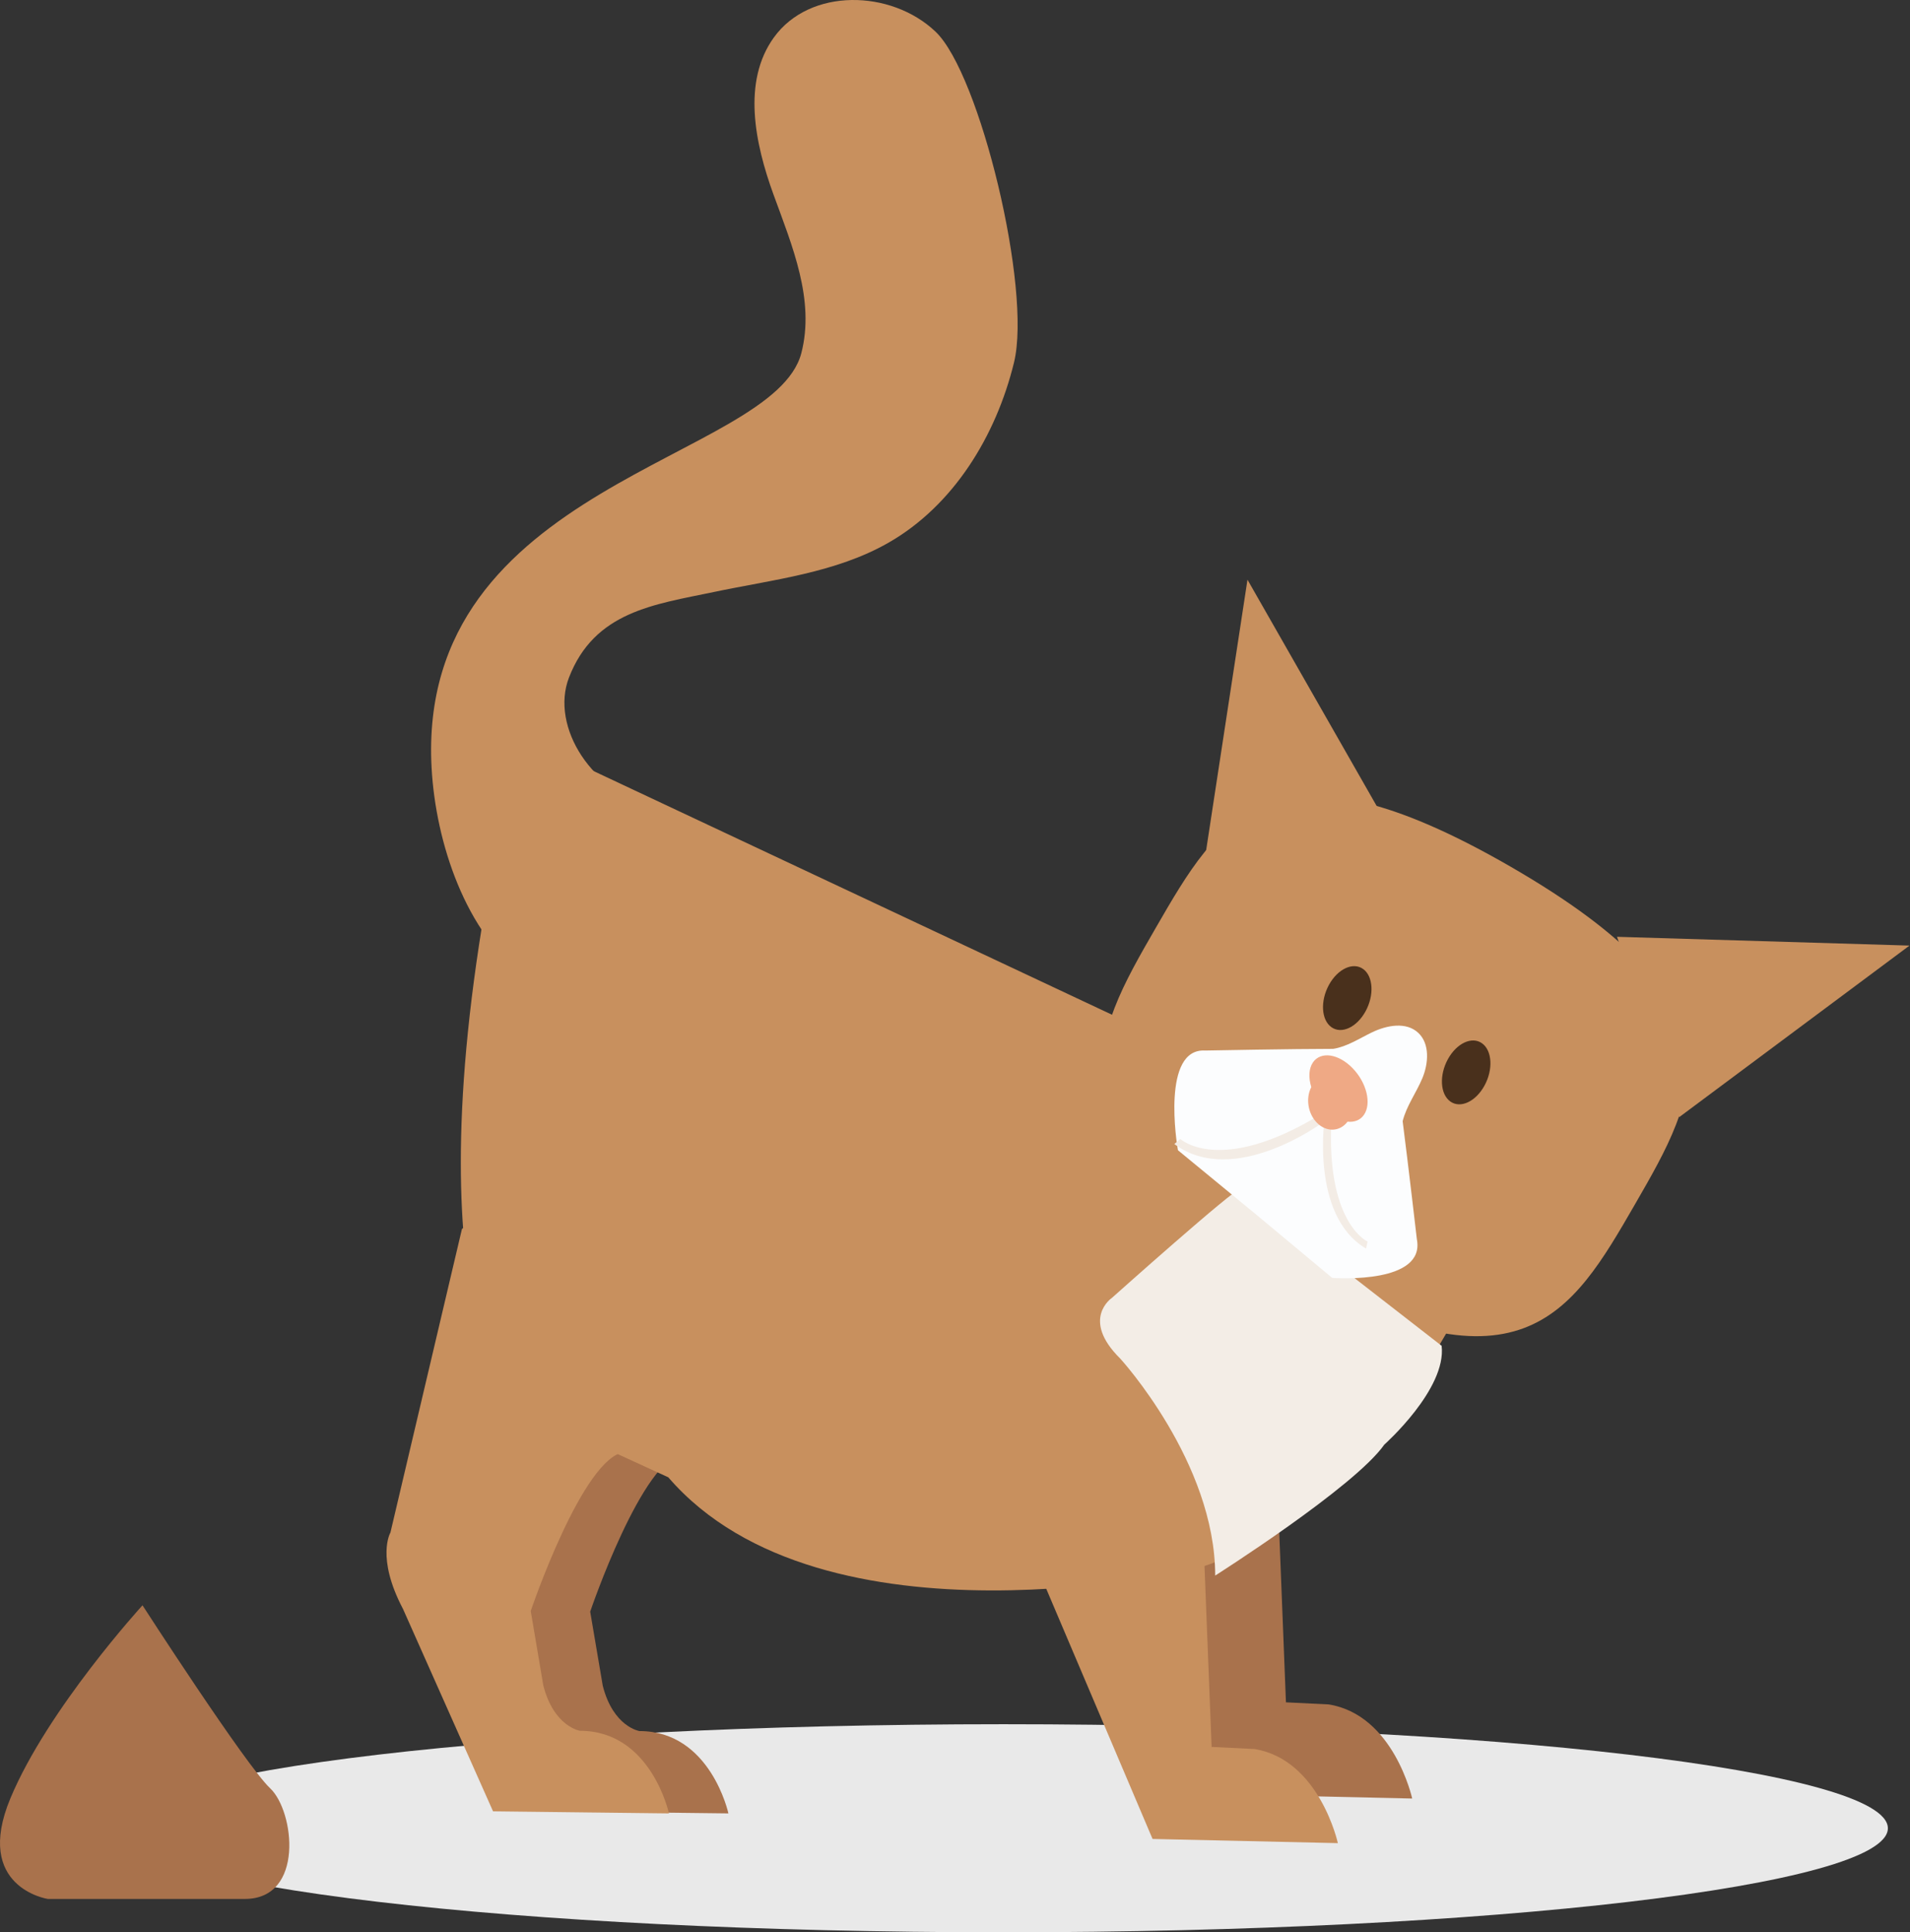 <svg xmlns="http://www.w3.org/2000/svg" width="170" height="172" viewBox="0 0 170 172">
  <rect x="0" y="0" width="170" height="172" fill="#333333" stroke="none"/>
  <g fill="none" fill-rule="evenodd">
    <g transform="translate(10.585)">
      <path fill="#E9E9E9" d="M78.723,172 C35.245,172 0,167.853 0,162.738 C0,157.623 35.245,153.477 78.723,153.477 C122.201,153.477 157.446,157.623 157.446,162.738 C157.446,167.853 122.201,172 78.723,172"/>
      <path fill="#A9724C" d="M88.646 136.264L98.615 159.72 115.108 160.092C115.108 160.092 113.477 152.646 107.677 151.715L103.871 151.529 103.145 133.099C103.145 133.099 91.184 129.934 88.646 136.264M33.652 123.391L29.458 136.493C29.458 136.493 28.154 138.692 30.577 143.274L38.591 161.232 54.246 161.415C54.246 161.415 52.662 154.086 46.326 154.086 46.326 154.086 43.996 153.719 43.064 150.054L41.945 143.457C41.945 143.457 46.605 129.713 50.332 129.346 50.332 129.346 41.386 117.435 33.652 123.391"/>
      <path fill="#C8905E" d="M113.607,115.409 C138.228,115.409 138.228,106.227 138.228,94.901 C138.228,83.575 138.228,74.394 113.607,74.394 C88.986,74.394 88.986,83.575 88.986,94.901 C88.986,106.227 88.986,115.409 113.607,115.409 Z" transform="rotate(30 113.607 94.901)"/>
      <path fill="#C8905E" d="M90.577,91.353 C90.577,91.353 93.062,92.194 94.442,91.633 L119.077,116.977 C119.077,116.977 109.624,135.709 95.822,139.639 C95.822,139.639 62.698,147.499 48.896,131.498 L34.818,125.041 C34.818,125.041 25.524,114.173 33.99,73.385 C33.99,73.385 38.983,64.899 41.467,68.268 L90.577,91.353 Z"/>
      <path fill="#C8905E" d="M30.532 109.389L24.166 136.414C24.166 136.414 22.862 138.62 25.284 143.216L33.299 161.231 48.954 161.415C48.954 161.415 47.369 154.062 41.033 154.062 41.033 154.062 38.703 153.695 37.771 150.018L36.653 143.4C36.653 143.4 41.312 129.612 45.04 129.244 45.04 129.244 38.267 103.415 30.532 109.389M82.031 140.233L91.999 163.69 108.492 164.062C108.492 164.062 106.861 156.616 101.062 155.684L97.255 155.498 96.53 137.068C96.53 137.068 84.569 133.903 82.031 140.233"/>
      <path fill="#F3EDE6" d="M99.791,105.851 C99.481,105.608 88.384,115.525 88.384,115.525 C88.384,115.525 85.565,117.418 89.119,120.928 C89.119,120.928 97.573,130.154 97.573,140.246 C97.573,140.246 109.991,132.36 112.625,128.589 C112.625,128.589 118.186,123.644 117.727,119.792 C117.727,119.792 102.802,108.197 99.791,105.851"/>
      <path fill="#C8905E" d="M47.922,71.869 C42.127,70.669 38.368,64.683 40.056,60.313 C42.33,54.429 47.633,53.811 52.932,52.699 C58.233,51.586 63.787,51.002 68.501,48.305 C74.282,44.997 78.074,38.798 79.667,32.266 C81.261,25.734 76.64,6.58 72.682,2.818 C68.723,-0.943 61.493,-1.105 58.293,3.336 C55.462,7.264 56.6,12.758 58.262,17.321 C59.923,21.883 61.965,26.695 60.739,31.428 C58.262,40.995 26.438,43.014 27.829,68.352 C28.195,75.019 30.874,83.088 36.224,87.001 C41.573,90.914 48.814,90.568 54.99,88.216 C52.021,83.622 52.459,72.809 47.922,71.869 Z"/>
      <polygon fill="#C8905E" points="96.585 76.882 100.447 51.6 113.359 74.218"/>
      <polygon fill="#C8905E" points="137.696 98.75 141.559 73.468 154.471 96.086" transform="scale(-1 1) rotate(-62 0 329.233)"/>
      <path fill="#49301C" d="M107.7 87.663C108.484 86.236 109.848 85.605 110.746 86.257 111.645 86.909 111.738 88.594 110.954 90.022 110.171 91.449 108.808 92.078 107.91 91.426 107.01 90.775 106.918 89.091 107.7 87.663M118.285 94.279C119.069 92.851 120.433 92.221 121.331 92.872 122.229 93.524 122.323 95.21 121.539 96.637 120.756 98.064 119.393 98.693 118.495 98.042 117.595 97.39 117.502 95.706 118.285 94.279"/>
      <path fill="#FCFDFE" d="M115.653,91.941 C114.577,90.926 112.849,91.254 111.526,91.894 C110.397,92.439 109.286,93.176 108.075,93.36 C104.684,93.358 96.689,93.511 96.689,93.511 C92.786,93.275 94.145,101.798 94.259,102.386 L101.329,108.2 L107.99,113.75 C108.574,113.787 116.284,114.244 115.524,110.312 C115.524,110.312 114.75,103.616 114.258,99.802 C114.599,98.438 115.467,97.276 116.01,95.98 C116.565,94.654 116.688,92.918 115.653,91.941"/>
      <path fill="#F3ECE5" d="M107.169 99.896C107.169 99.896 99.251 105.791 93.938 101.833L94.47 101.38C94.47 101.38 97.976 104.66 106.9 99.231L107.169 99.896M107.344 99.257C107.344 99.257 105.957 108.172 111.002 111.138L111.138 110.519C111.138 110.519 107.304 108.815 107.951 99.231L107.344 99.257"/>
      <path fill="#EFA985" d="M110.816,99.232 C111.507,98.224 111.051,96.362 109.796,95.074 C108.542,93.786 106.964,93.56 106.273,94.569 C105.893,95.123 105.871,95.936 106.126,96.768 C105.62,97.743 105.811,99.1 106.617,99.928 C107.466,100.8 108.67,100.751 109.354,99.843 C109.954,99.905 110.487,99.713 110.816,99.232"/>
    </g>
    <path fill="#A9724C" d="M12.683,142.892 C12.683,142.892 21.877,157.14 24.047,159.182 C26.216,161.225 27.108,169.029 21.797,169.029 C16.487,169.029 4.249,169.029 4.249,169.029 C4.249,169.029 -2.39,168.014 0.929,160.065 C4.249,152.115 12.683,142.892 12.683,142.892 Z"/>
  </g>
</svg>
